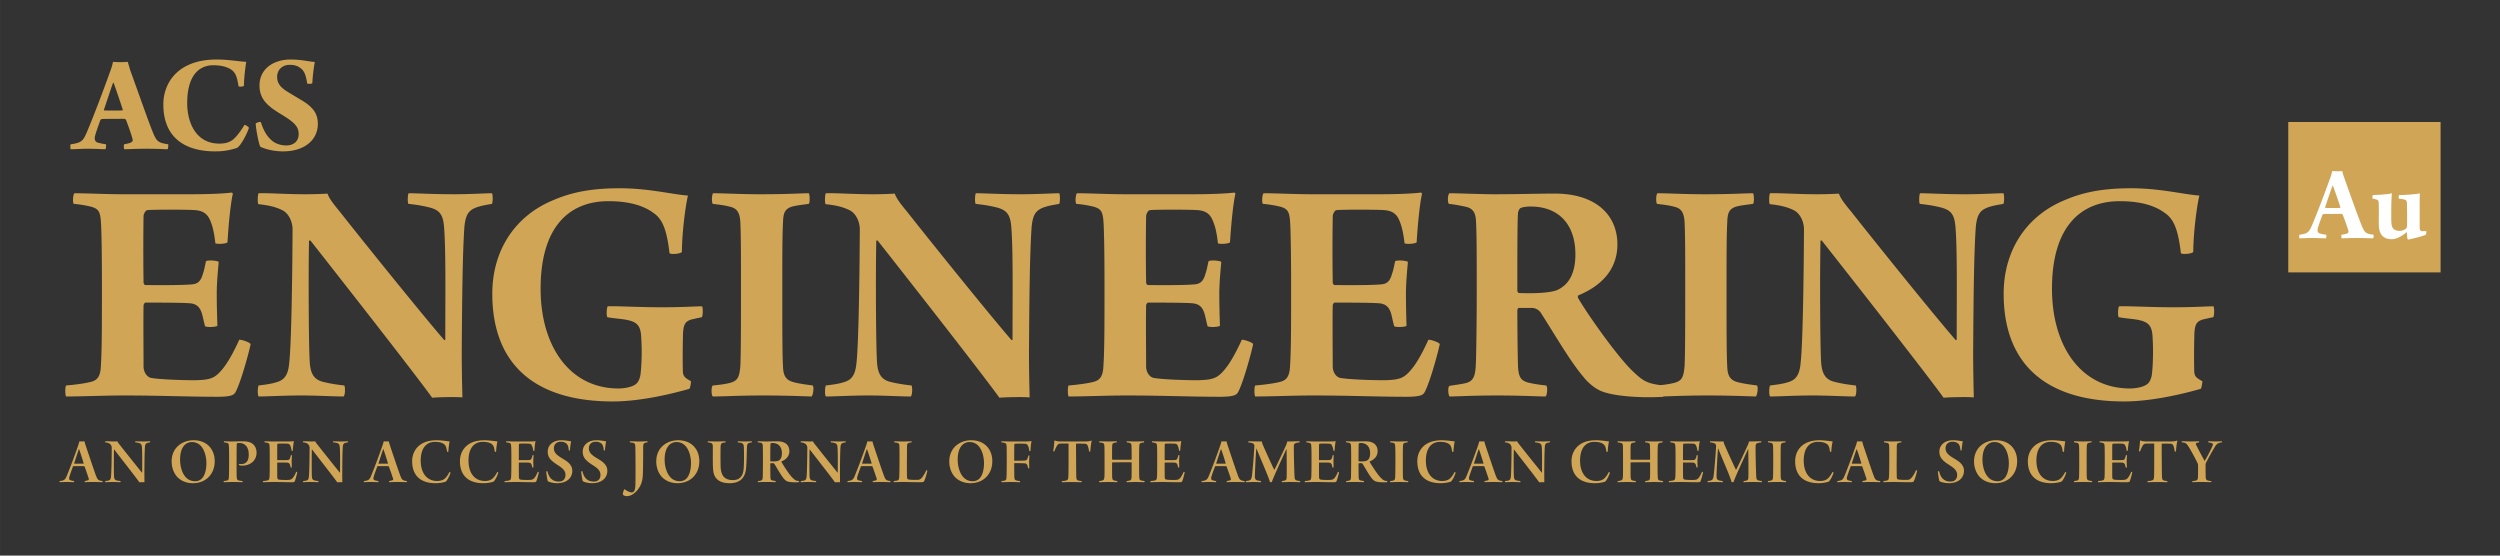<svg xmlns="http://www.w3.org/2000/svg" width="280" height="62.229" viewBox="0 0 210 46.672">
  <rect x="0" y="0" width="210" height="46.672" fill="#333333" stroke="none"/>
  <path fill="#d0a555" d="M9.496 6.959c-.246.673-.563 1.678-.759 2.23-.01.05 0 .086.025.086.136.01.367.01.699.01.401 0 .693 0 .818-.01.01 0 .035-.035.035-.06a85.86 85.86 0 0 0-.768-2.256c-.015 0-.05-.015-.05 0zm-2.225 4.2c.673-1.573 1.662-4.25 1.968-5.12.096-.24.222-.637.247-.843.18.01.412.025.633.025.256 0 .442-.015.612-.025.06.19.146.507.206.698.427 1.17 1.392 3.913 1.809 4.988.401 1 .467 1.095 1.38 1.24.026.05 0 .362-.05.413-.306 0-.843-.04-1.783-.04-1.024 0-1.406.04-1.868.04-.025-.076-.035-.362 0-.412.246-.05.487-.096.598-.171.135-.07.135-.191.12-.226-.095-.402-.392-1.23-.563-1.658-.02-.02-.07-.08-.12-.08-.196-.015-.613 0-.93 0-.486 0-.803 0-.974.01-.04 0-.11.06-.135.11-.206.588-.467 1.291-.467 1.497.015.166.04.337.346.397.191.05.377.085.598.12.035.05 0 .362-.04.413-.352 0-.83-.04-1.537-.04-.452 0-.955.04-1.382.04-.035-.06-.05-.352 0-.412.854-.131 1.025-.241 1.332-.965zm12.075-5.36c-.458-.256-.945-.317-1.432-.317-1.296 0-2.19.995-2.19 3.175 0 1.642.733 3.406 2.702 3.406.357 0 .82-.05 1.186-.372.306-.266.658-.754.93-1.21.094.024.305.145.366.255-.146.483-.648 1.457-.99 1.688-.407.12-.94.292-1.833.292-2.738 0-4.365-1.316-4.365-3.939 0-1.35.663-2.617 2.004-3.27.663-.326 1.467-.507 2.481-.507.955 0 1.934.17 2.482.196-.07.372-.196 1.376-.196 2.014-.05.07-.427.096-.452.035-.12-.698-.206-1.155-.693-1.446zm3.601 6.093c.317.23.759.326 1.11.326.578 0 1.03-.336 1.03-.94 0-.567-.236-.928-1.371-1.616-1.04-.638-1.919-1.196-1.919-2.477 0-1.421 1.2-2.185 2.602-2.185.944 0 1.442.16 2.044.206a15.17 15.17 0 0 0-.21 1.788c-.061.06-.367.06-.428.025-.11-.738-.266-1.09-.562-1.296-.256-.2-.538-.276-.914-.276-.648 0-1.05.447-1.05 1.015 0 .507.256.834.753 1.17.528.327.834.508 1.356.819.91.558 1.311 1.09 1.311 1.959 0 1.28-1.04 2.306-2.933 2.306-.844 0-1.587-.232-1.894-.387-.135-.196-.382-1.522-.392-1.944.036-.075.352-.17.427-.136.272.834.588 1.306 1.04 1.643zm182.062 10.99h-12.794V10.249h12.794z"/>
  <path fill="#fff" d="M195.93 15.599c-.18.497-.467 1.356-.617 1.798-.01.04 0 .055.02.065.1.01.316.01.607.01.282 0 .533 0 .623-.01.01 0 .03-.035.03-.055a44.243 44.243 0 0 0-.628-1.808c-.01 0-.025-.01-.035 0zm-1.728 3.34c.503-1.17 1.296-3.315 1.522-3.958.076-.186.161-.462.176-.613.116.01.261.02.422.02.196 0 .327-.01.422-.02.035.15.1.362.156.518.281.778 1.115 3.149 1.441 3.953.292.718.347.783 1.035.879.03.035 0 .266-.025.301-.241 0-.673-.025-1.29-.025-.674 0-1.066.015-1.367.025-.015-.045-.035-.256 0-.301.19-.03.377-.066.477-.11.106-.061.116-.152.096-.207-.086-.331-.337-1.014-.478-1.366-.01-.02-.055-.065-.085-.065-.15-.01-.467 0-.774 0-.442 0-.627 0-.748.01-.035 0-.085.045-.105.085-.166.457-.402 1.08-.402 1.25 0 .141.02.262.271.317a3.3 3.3 0 0 0 .462.086c.025.035 0 .266-.03.301-.241 0-.643-.025-1.185-.025-.402 0-.759.025-1.04.025a.613.613 0 0 1 0-.301c.668-.096.783-.171 1.05-.779zm5.123-2.557c.412-.01 1.196-.045 1.598-.145-.036.266-.056.743-.056 1.718 0 .522 0 .828.046 1.004.055.236.256.432.637.432a.854.854 0 0 0 .558-.196.242.242 0 0 0 .075-.166c.02-.135.02-.828 0-1.974 0-.1-.035-.24-.165-.276-.131-.045-.307-.065-.523-.1-.02-.08 0-.252.035-.297.704 0 1.477-.08 1.738-.14-.01.12-.015.537-.015.914v1.939c.005.196.046.306.176.316.13.01.241.01.382 0 .01.065 0 .256-.045.312-.357.15-1.291.381-1.477.396-.03-.005-.055-.045-.065-.07-.02-.1-.04-.382-.04-.507 0-.02-.026-.04-.046-.02-.457.376-.869.572-1.24.572-.8 0-1.065-.537-1.075-1.18-.01-.462.01-1.386-.01-1.819 0-.185-.03-.286-.172-.331a1.625 1.625 0 0 0-.351-.075c-.02-.076 0-.262.035-.307z"/>
  <g fill="#d0a555">
    <path d="M6.25 16.232c.99 0 2.653.085 4.09.085h5.64c1.07 0 2.618-.03 3.466-.14.056 0 .11.055.11.11-.195.839-.366 2.672-.446 4.069-.146.135-.874.165-1.02.08-.11-.974-.251-1.502-.447-1.949-.256-.583-.653-.778-1.216-.834-.673-.055-3.661-.055-4.058 0-.17.025-.312.362-.312.503a205.879 205.879 0 0 0 0 5.565c0 .116.086.226.171.226.874 0 2.904.025 3.833-.055.593-.03.819-.307.99-.92.11-.306.17-.667.25-1.03.171-.115.935-.054 1.07.056-.055.638-.165 1.753-.165 2.672 0 .864.03 1.98.055 2.698-.14.115-.904.14-1.04.03-.2-.779-.17-.779-.286-1.14-.14-.392-.367-.724-.954-.779-.623-.06-2.854-.06-3.753-.06-.085 0-.17.17-.17.226-.026 1.557 0 3.787 0 5.123 0 .503.28.89.622.975.563.11 2.28.196 3.722.196 1.266-.03 1.633-.166 2.226-.864.507-.583 1.044-1.587 1.466-2.532.171-.03.844.191.96.357-.14.698-.789 3.094-1.241 3.983-.14.281-.311.447-1.577.447-2.371 0-4.852-.11-7.841-.11-1.608 0-3.441.085-4.847.085-.086-.17-.086-.784 0-.924.929-.08 1.662-.191 2.084-.302.563-.14.819-.477.844-1.421.085-1.226.085-3.536.085-6.686 0-2.225-.025-4.51-.085-5.344-.055-.864-.221-1.085-.789-1.256a9.355 9.355 0 0 0-1.492-.246c-.115-.14-.055-.809.056-.894zm15.477 0c.904-.025 2.285.085 3.948.085.764 0 1.497-.03 1.834-.055.14.387.396.748 1.044 1.532 2.396 3.034 7.048 8.795 8.766 10.774.03 0 .06-.025.085-.025 0-3.566.055-7.69-.11-9.554-.086-.919-.337-1.336-1.211-1.562a12.376 12.376 0 0 0-1.778-.301c-.086-.116-.056-.84.025-.894.708 0 2.004.085 3.782.085 1.381 0 2.703-.085 3.21-.085.085.085.085.778 0 .894-.447.08-.789.135-1.155.246-.789.251-1.04.613-1.156 1.647-.165 2.366-.196 6.4-.226 10.524 0 1.25.03 2.868.06 3.842-.426-.055-2.059-.025-2.541.025-1.608-2.225-8.399-10.884-10.202-13.17-.06-.08-.146-.025-.146 0-.055 3.009-.025 8.83.06 10.112.056 1.17.448 1.587 1.241 1.753.447.11.955.196 1.663.276.085.116.085.784-.055.924-.904 0-2.175-.085-3.557-.085-1.547 0-2.787.085-3.581.085-.11-.115-.085-.808 0-.924.623-.08 1.1-.136 1.582-.301.618-.196.904-.643.985-1.588.17-1.476.256-6.545.281-11.226 0-.583-.281-1.361-.93-1.643-.532-.25-1.1-.386-1.943-.472-.085-.11-.06-.834.025-.92zm36.176 16.43c-1.075.307-3.893 1.06-6.43 1.06-6.429 0-10.12-3.009-10.12-9.051 0-3.647 1.918-6.515 5.047-7.826 1.522-.668 3.185-1.03 5.636-1.03 2.482 0 4.315.502 5.752.613-.251 1.085-.508 3.34-.508 4.732-.11.17-.899.226-1.04.115-.225-1.924-.567-2.843-1.325-3.37-.93-.699-2.226-1.005-3.808-1.005-3.27 0-5.696 2.12-5.696 7.354 0 4.842 2.456 8.378 6.54 8.378.482 0 1.1-.11 1.411-.331.282-.166.422-.613.452-.945.086-.783.116-1.979.056-2.843-.03-.919-.166-1.366-.985-1.587-.507-.14-1.045-.14-1.863-.276-.11-.14-.056-.839.03-.92.844-.03 2.592.081 4.51.081 1.89 0 2.818-.08 3.411-.08.085.08.085.833-.03.919-.306.055-.618.135-.874.19-.532.172-.703.423-.703 1.533-.025.808-.025 2.536 0 2.923.055.337.17.447.678.728 0 .111-.055.553-.14.638zm1.999-16.43c.874 0 2.23.085 4.008.085 2.31 0 3.41-.085 4.028-.085.086.11.11.753 0 .894-.592.08-1.1.135-1.466.246-.618.226-.678.613-.704 1.421-.055.95-.055 3.065-.055 5.486 0 3.149 0 5.404.055 6.434.026.613.086 1.196.905 1.391.361.111 1.014.196 1.602.277.115.14.03.839-.11.924-.99-.03-2.226-.085-4.034-.085-2.225 0-3.24.085-4.255.085-.14-.116-.14-.809 0-.924.593-.056.985-.11 1.327-.191.758-.166.899-.472.984-1.422.055-.889.055-3.983.055-6.71 0-2.728 0-4.235-.055-5.46-.055-.613-.196-1.03-.733-1.196-.478-.14-.904-.196-1.578-.276-.115-.141-.085-.784.025-.894zm9.474 0c.904-.025 2.285.085 3.948.085.764 0 1.497-.03 1.834-.055.14.387.396.748 1.044 1.532 2.396 3.034 7.048 8.795 8.766 10.774.03 0 .055-.025.085-.025 0-3.566.055-7.69-.11-9.554-.086-.919-.342-1.336-1.216-1.562-.533-.135-1.04-.22-1.773-.301-.086-.116-.056-.84.025-.894.708 0 2.004.085 3.782.085 1.376 0 2.703-.085 3.21-.085.085.085.085.778 0 .894-.447.08-.789.135-1.155.246-.789.251-1.045.613-1.156 1.647-.17 2.366-.196 6.4-.226 10.524 0 1.25.03 2.868.056 3.842-.422-.055-2.055-.025-2.537.025-1.607-2.225-8.398-10.884-10.207-13.17-.055-.08-.14-.025-.14 0-.056 3.009-.026 8.83.06 10.112.055 1.17.447 1.587 1.235 1.753.453.11.96.196 1.668.276.08.116.08.784-.06.924-.9 0-2.17-.085-3.551-.085-1.552 0-2.793.085-3.582.085-.11-.115-.085-.808 0-.924.623-.08 1.1-.136 1.582-.301.618-.196.9-.643.985-1.588.17-1.476.256-6.545.281-11.226 0-.583-.281-1.361-.93-1.643-.537-.25-1.1-.386-1.943-.472-.085-.11-.06-.834.025-.92zm21.091 0c.985 0 2.647.085 4.09.085h5.635c1.075 0 2.622-.03 3.47-.14.056 0 .111.055.111.11-.196.839-.366 2.672-.452 4.069-.14.135-.874.165-1.014.08-.11-.974-.252-1.502-.452-1.949-.252-.583-.648-.778-1.211-.834-.678-.055-3.667-.055-4.059 0-.17.025-.311.362-.311.503a171.57 171.57 0 0 0 0 5.565c0 .116.085.226.17.226.875 0 2.904.025 3.833-.055.593-.03.82-.307.99-.92.11-.306.166-.667.251-1.03.17-.115.93-.054 1.07.056-.055.638-.166 1.753-.166 2.672 0 .864.025 1.98.056 2.698-.141.115-.905.14-1.045.03-.196-.779-.166-.779-.282-1.14-.14-.392-.366-.724-.959-.779-.618-.06-2.848-.06-3.747-.06-.086 0-.171.17-.171.226-.03 1.557 0 3.787 0 5.123 0 .503.281.89.618.975.567.11 2.285.196 3.722.196 1.27-.03 1.637-.166 2.23-.864.507-.583 1.04-1.587 1.467-2.532.166-.03.844.191.954.357-.14.698-.788 3.094-1.235 3.983-.146.281-.312.447-1.583.447-2.366 0-4.847-.11-7.836-.11-1.607 0-3.44.085-4.852.085-.08-.17-.08-.784 0-.924.934-.08 1.668-.191 2.09-.302.562-.14.813-.477.843-1.421.086-1.226.086-3.536.086-6.686 0-2.225-.025-4.51-.086-5.344-.055-.864-.226-1.085-.788-1.256a9.31 9.31 0 0 0-1.492-.246c-.116-.14-.06-.809.055-.894zm15.677 0c.984 0 2.647.085 4.084.085h5.64c1.07 0 2.622-.03 3.466-.14.06 0 .116.055.116.11-.196.839-.367 2.672-.452 4.069-.141.135-.874.165-1.015.08-.115-.974-.256-1.502-.452-1.949-.251-.583-.648-.778-1.21-.834-.679-.055-3.667-.055-4.06 0-.17.025-.31.362-.31.503a171.57 171.57 0 0 0 0 5.565c0 .116.08.226.165.226.874 0 2.908.025 3.838-.055.593-.03.819-.307.984-.92.116-.306.171-.667.256-1.03.171-.115.93-.054 1.07.056-.055.638-.165 1.753-.165 2.672 0 .864.025 1.98.05 2.698-.136.115-.9.14-1.04.03-.2-.779-.17-.779-.281-1.14-.14-.392-.367-.724-.96-.779-.617-.06-2.848-.06-3.752-.06-.085 0-.166.17-.166.226-.03 1.557 0 3.787 0 5.123 0 .503.282.89.618.975.563.11 2.286.196 3.722.196 1.271-.03 1.638-.166 2.23-.864.508-.583 1.04-1.587 1.462-2.532.171-.03.85.191.96.357-.141.698-.789 3.094-1.241 3.983-.14.281-.306.447-1.577.447-2.371 0-4.853-.11-7.841-.11-1.603 0-3.436.085-4.847.085-.086-.17-.086-.784 0-.924.929-.08 1.662-.191 2.09-.302.562-.14.813-.477.843-1.421.085-1.226.085-3.536.085-6.686 0-2.225-.03-4.51-.085-5.344-.055-.864-.226-1.085-.789-1.256a9.382 9.382 0 0 0-1.497-.246c-.11-.14-.055-.809.06-.894zm21.564 1.255c-.08.056-.196.277-.196.417-.055.724-.055 3.34-.055 6.515 0 .11.085.196.17.196 1.437.055 2.733-.03 3.24-.281.79-.387 1.467-1.196 1.467-2.979 0-2.421-1.326-4.008-3.777-4.008-.196 0-.623.025-.849.14zm-.14 8.379c-.025 0-.11.115-.11.166 0 1.672.024 3.676.054 4.761.056.864.227 1.17.85 1.342.477.11.788.165 1.516.246.146.085.086.864-.055.924-.588 0-1.944-.085-4.059-.085-2.17 0-3.41.085-4.003.085-.11-.116-.17-.809 0-.894.533-.086.985-.14 1.326-.221.618-.14.819-.503.874-1.422.055-.808.086-4.566.086-6.238 0-2.728 0-4.787-.06-5.902-.026-.754-.252-1.116-.845-1.256-.366-.08-.899-.191-1.436-.246-.14-.171-.086-.84.055-.894.678 0 2.707.085 3.722.085 2.115 0 3.637-.055 5.129-.055 3.415 0 5.249 1.783 5.249 4.26 0 2.224-1.467 3.535-3.275 4.289-.056.025-.056.166-.025.22.678 1.196 3.129 4.708 4.51 6.074 1.04 1 1.296 1.11 2.818 1.306.055.055-.085.834-.196.919-1.522.11-4.199 0-5.3-.527-.592-.282-1.104-.779-1.385-1.146-1.126-1.306-2.562-3.812-3.522-5.289a.934.934 0 0 0-.788-.502z"/>
    <path d="M139.222 16.232c.874 0 2.225.085 4.004.085 2.31 0 3.41-.085 4.028-.085.085.11.116.753 0 .894-.593.08-1.1.135-1.467.246-.617.226-.678.613-.703 1.421-.055.95-.055 3.065-.055 5.486 0 3.149 0 5.404.055 6.434.025.613.086 1.196.9 1.391.371.111 1.019.196 1.607.277.115.14.03.839-.11.924-.985-.03-2.226-.085-4.034-.085-2.226 0-3.24.085-4.255.085-.14-.116-.14-.809 0-.924.593-.056.985-.11 1.326-.191.759-.166.9-.472.985-1.422.055-.889.055-3.983.055-6.71 0-2.728 0-4.235-.055-5.46-.056-.613-.196-1.03-.734-1.196-.477-.14-.904-.196-1.577-.276-.115-.141-.085-.784.03-.894zm9.464 0c.905-.025 2.286.085 3.949.085.763 0 1.496-.03 1.833-.055.14.387.392.748 1.045 1.532 2.396 3.034 7.047 8.795 8.765 10.774.03 0 .06-.025.085-.025 0-3.566.06-7.69-.11-9.554-.085-.919-.337-1.336-1.216-1.562-.532-.135-1.04-.22-1.773-.301-.085-.116-.055-.84.03-.894.704 0 2 .085 3.778.085 1.381 0 2.702-.085 3.214-.085.08.085.08.778 0 .894-.452.08-.793.135-1.16.246-.789.251-1.04.613-1.155 1.647-.171 2.366-.196 6.4-.226 10.524 0 1.25.03 2.868.055 3.842-.422-.055-2.054-.025-2.537.025-1.607-2.225-8.403-10.884-10.206-13.17-.056-.08-.136-.025-.136 0-.06 3.009-.03 8.83.05 10.112.06 1.17.457 1.587 1.246 1.753.447.11.954.196 1.663.276.08.116.08.784-.06.924-.9 0-2.17-.085-3.552-.085-1.547 0-2.788.085-3.581.085-.11-.115-.08-.808 0-.924.622-.08 1.1-.136 1.582-.301.618-.196.899-.643.984-1.588.171-1.476.257-6.545.282-11.226 0-.583-.282-1.361-.93-1.643-.532-.25-1.1-.386-1.943-.472-.086-.11-.056-.834.025-.92zm36.173 16.43c-1.075.307-3.893 1.06-6.43 1.06-6.43 0-10.121-3.009-10.121-9.051 0-3.647 1.919-6.515 5.048-7.826 1.522-.668 3.185-1.03 5.636-1.03 2.481 0 4.315.502 5.756.613-.256 1.085-.512 3.34-.512 4.732-.11.17-.9.226-1.04.115-.226-1.924-.567-2.843-1.326-3.37-.934-.699-2.23-1.005-3.807-1.005-3.27 0-5.696 2.12-5.696 7.354 0 4.842 2.45 8.378 6.545 8.378.477 0 1.095-.11 1.406-.331.281-.166.427-.613.452-.945.086-.783.11-1.979.056-2.843-.026-.919-.171-1.366-.985-1.587-.507-.14-1.045-.14-1.864-.276-.11-.14-.055-.839.03-.92.844-.03 2.592.081 4.511.081 1.889 0 2.818-.08 3.41-.08.086.08.086.833-.024.919-.312.055-.623.135-.874.19-.538.172-.708.423-.708 1.533-.026.808-.026 2.536 0 2.923.055.337.17.447.678.728 0 .111-.056.553-.141.638zM6.623 37.735c-.116.317-.307.935-.392 1.18-.01.02.005.026.01.03.05.006.166.006.367.006.16 0 .346 0 .402-.005.005 0 .02-.015.02-.025a37.634 37.634 0 0 0-.382-1.186c-.01 0-.025-.005-.025 0zm-1.01 2.23c.301-.718.854-2.24.984-2.637.03-.09.06-.19.07-.256a2.408 2.408 0 0 0 .428 0c.015.06.045.166.07.256.156.457.708 2.115.88 2.582.16.412.2.447.572.498.005.01 0 .085-.015.095-.141 0-.427-.015-.719-.015-.412 0-.577.01-.758.015-.005-.015-.01-.08 0-.095.105-.026.21-.04.271-.06.076-.036.07-.101.06-.136a30.437 30.437 0 0 0-.346-1.01c0-.015-.025-.04-.04-.04-.06-.005-.206-.005-.412-.005-.271 0-.417-.005-.487 0-.015 0-.046.025-.05.05-.101.276-.307.824-.312.944 0 .08-.01.171.156.206.08.015.145.04.256.05.015.01 0 .09-.01.096-.171 0-.397-.015-.648-.015-.231 0-.382.015-.548.015-.02-.01-.02-.085 0-.095.377-.05.447-.086.598-.443zm3.23-2.897c.17-.01.482.015.718.015.156 0 .251-.005.296-.01a1.4 1.4 0 0 0 .201.291c.473.603 1.522 1.914 1.869 2.341.015 0 .01-.01.015-.01.005-.698.015-1.859-.025-2.165-.02-.186-.065-.266-.236-.316-.09-.03-.166-.04-.317-.056-.015-.015-.005-.08.005-.09.161 0 .417.015.694.015.19 0 .467-.015.537-.015.02.015.02.075 0 .09-.09.015-.156.025-.22.046-.162.055-.192.16-.207.331-.035.512-.04 1.512-.045 2.225 0 .246.005.568.005.749a4.115 4.115 0 0 0-.427.005c-.246-.367-1.883-2.446-2.11-2.753-.01-.015-.024-.01-.024.005-.016.593-.01 1.99.005 2.24.015.252.09.322.24.357.086.015.182.03.302.045.015.01.015.086-.005.096-.12 0-.372-.015-.638-.015-.336 0-.522.015-.633.015-.01-.015-.01-.086 0-.096.12-.015.211-.025.286-.045.11-.035.176-.1.196-.336.03-.272.056-1.291.06-2.422 0-.125-.075-.286-.19-.346a.803.803 0 0 0-.362-.1c-.01-.016 0-.081.01-.091zm8.092 3.149c.291-.276.402-.814.402-1.3 0-.558-.166-1.216-.563-1.553a1 1 0 0 0-.658-.231.853.853 0 0 0-.492.15c-.357.257-.497.754-.497 1.322 0 .552.16 1.245.607 1.602.176.14.407.216.663.216a.797.797 0 0 0 .538-.206zm-2.04-.146c-.336-.361-.477-.864-.477-1.306 0-.416.11-.768.317-1.06.321-.441.879-.723 1.527-.723 1.16 0 1.773.799 1.773 1.748 0 .432-.11.824-.337 1.135-.336.483-.889.724-1.497.724-.547 0-1.01-.206-1.306-.518zm5.165-1.065c-.006-.02.004-.035.014-.04.035.005.096.015.181.015.16 0 .256-.03.352-.086.21-.14.291-.366.286-.748-.005-.528-.261-.935-.799-.935-.035 0-.125 0-.17.02a.108.108 0 0 0-.036.076c-.01.136-.015.603-.015 1.336 0 .301-.005 1.05.01 1.401.01.216.046.282.176.317.08.015.186.035.312.045.01.005.01.086-.01.096-.126 0-.493-.015-.769-.015-.286 0-.558.015-.794.015-.015-.01-.015-.086 0-.096.09-.01.201-.03.262-.04.125-.03.16-.085.165-.296.015-.201.02-.653.02-1.382 0-.582 0-.97-.015-1.18-.01-.166-.025-.281-.16-.307a1.648 1.648 0 0 0-.262-.045c-.005-.015-.005-.08.01-.09.131 0 .433.02.699.015.351-.005.628-.01.94-.01.165 0 .501.02.722.18.201.136.367.393.372.764 0 .452-.236.764-.502.914a1.294 1.294 0 0 1-.678.181.883.883 0 0 1-.246-.025c-.025-.01-.06-.07-.066-.08zm2.17-1.938c.145 0 .452.015.733.015h1.065c.216 0 .497 0 .648-.025.005 0 .01.015.01.02-.04.156-.075.527-.095.784-.015.01-.08.015-.096.005a1.321 1.321 0 0 0-.11-.427c-.045-.11-.11-.161-.241-.171a8.473 8.473 0 0 0-.799 0c-.035.005-.055.06-.055.085-.005.322-.005.975-.005 1.256 0 .025.015.04.02.04.156.005.668.005.834-.005.15-.005.206-.08.246-.226.025-.055.03-.105.045-.176.02-.01.095-.01.095 0 0 .13-.025.317-.025.513 0 .17.01.356.01.507-.01.01-.085.01-.095.005l-.045-.206c-.03-.08-.075-.18-.231-.2a14.89 14.89 0 0 0-.829-.006c-.015 0-.025.035-.025.045 0 .272 0 .864.005 1.196 0 .1.05.176.12.186.116.025.347.035.639.035.361 0 .417-.045.512-.136.11-.105.231-.336.321-.552.01-.005.076.015.086.035-.01.11-.14.613-.216.773-.035.06-.07.07-.327.07-.457 0-.879-.02-1.456-.02-.322 0-.593.016-.87.016-.014-.015-.014-.086 0-.096a3.2 3.2 0 0 0 .372-.05c.116-.035.161-.11.171-.316.015-.242.015-.854.015-1.442 0-.482 0-.97-.015-1.135-.015-.166-.025-.216-.16-.262-.076-.025-.166-.035-.252-.045-.02-.02-.01-.08 0-.09zm3.234 0c.17-.01.482.015.718.015.156 0 .251-.005.296-.01a1.4 1.4 0 0 0 .201.291c.473.603 1.522 1.914 1.869 2.341.015 0 .01-.01.015-.01.005-.698.015-1.859-.025-2.165-.025-.186-.065-.266-.231-.316a1.505 1.505 0 0 0-.322-.056c-.02-.015-.005-.08.006-.09.16 0 .416.015.693.015.19 0 .467-.015.537-.015.02.015.02.075 0 .09-.09.015-.156.025-.22.046-.162.055-.192.16-.207.331-.035.512-.04 1.512-.045 2.225 0 .246.005.568.005.749a4.115 4.115 0 0 0-.427.005c-.246-.367-1.883-2.446-2.11-2.753-.01-.015-.024-.01-.024.005-.016.593-.01 1.99.005 2.24.015.252.085.322.24.357.086.015.187.03.302.045.015.01.015.086-.005.096-.12 0-.372-.015-.638-.015-.336 0-.522.015-.633.015-.01-.015-.01-.086 0-.096.12-.015.211-.025.287-.045.11-.035.175-.1.195-.336.03-.272.056-1.291.06-2.422 0-.125-.075-.286-.19-.346a.803.803 0 0 0-.362-.1c-.01-.016 0-.081.01-.091zm6.721.667c-.115.317-.306.935-.392 1.18-.01.02.006.026.01.03.051.006.166.006.367.006.161 0 .347 0 .402-.005.005 0 .02-.015.02-.025a37.6 37.6 0 0 0-.381-1.186c-.01 0-.026-.005-.026 0zm-1.01 2.23c.302-.718.855-2.24.985-2.637.03-.09.06-.19.07-.256a2.408 2.408 0 0 0 .427 0c.01.06.046.166.07.256.151.457.709 2.115.88 2.582.16.412.2.447.572.498 0 .01 0 .085-.015.095-.14 0-.427-.015-.718-.015-.412 0-.578.01-.758.015-.006-.015-.01-.08 0-.095.11-.026.21-.04.276-.06.07-.036.065-.101.055-.136a22.262 22.262 0 0 0-.351-1.01c0-.015-.02-.04-.036-.04-.06-.005-.206-.005-.411-.005-.272 0-.417-.005-.488 0-.015 0-.045.025-.05.05-.1.276-.306.824-.316.944 0 .08-.006.171.16.206.08.015.146.04.256.05.015.01 0 .09-.01.096-.17 0-.397-.015-.648-.015-.23 0-.382.015-.547.015-.02-.01-.02-.085 0-.095.376-.05.447-.086.597-.443zm6.057-2.702c-.22-.125-.467-.145-.713-.145-.698 0-1.18.522-1.18 1.572 0 .974.462 1.713 1.381 1.713.18 0 .462-.035.658-.216.14-.136.271-.327.377-.538.015 0 .085.03.09.056-.065.236-.276.663-.412.758-.18.055-.462.126-.849.126-1.245 0-1.964-.638-1.964-1.844 0-.613.282-1.195.89-1.517.306-.156.693-.246 1.175-.246.356 0 .798.07 1.085.095-.04.146-.1.583-.106.86-.02.014-.115.02-.115.004-.04-.346-.1-.552-.317-.678zm4.015 0c-.226-.125-.467-.145-.713-.145-.704 0-1.18.522-1.18 1.572 0 .974.461 1.713 1.38 1.713.181 0 .463-.035.654-.216a1.81 1.81 0 0 0 .376-.538c.02 0 .086.03.09.056-.06.236-.27.663-.406.758a2.895 2.895 0 0 1-.854.126c-1.24 0-1.959-.638-1.959-1.844 0-.613.276-1.195.889-1.517.301-.156.688-.246 1.175-.246.352 0 .8.07 1.085.095a4.81 4.81 0 0 0-.11.86c-.015.014-.116.02-.116.004-.04-.346-.095-.552-.31-.678zm1.276-.195c.15 0 .452.015.738.015h1.06c.216 0 .497 0 .653-.025.005 0 .01.015.01.02-.04.156-.08.527-.095.784-.02.01-.08.015-.1.005a1.225 1.225 0 0 0-.106-.427c-.045-.11-.11-.161-.241-.171a8.469 8.469 0 0 0-.799 0c-.035.005-.055.06-.055.085-.005.322-.005.975-.005 1.256 0 .025.015.04.02.04.155.005.668.005.833-.005.146-.005.206-.08.247-.226.02-.055.025-.105.045-.176.015-.01.09-.01.095 0-.005.13-.03.317-.03.513 0 .17.015.356.015.507a.227.227 0 0 1-.1.005c-.025-.14-.025-.14-.045-.206-.025-.08-.07-.18-.226-.2-.12-.01-.663-.01-.83-.006-.014 0-.024.035-.024.045 0 .272 0 .864.005 1.196 0 .1.05.176.12.186.11.025.347.035.638.035.357 0 .417-.045.513-.136.11-.105.226-.336.316-.552.015-.005.075.015.09.035-.015.11-.145.613-.22.773-.03.06-.066.07-.322.07-.457 0-.879-.02-1.457-.02-.326 0-.592.016-.874.016-.01-.015-.01-.086 0-.096.161-.015.287-.03.372-.05.12-.035.166-.11.17-.316.02-.242.02-.854.02-1.442 0-.482 0-.97-.02-1.135-.01-.166-.02-.216-.16-.262-.07-.025-.166-.035-.251-.045-.015-.02-.01-.08 0-.09zm3.897 3.244c.15.1.332.14.543.14.311 0 .537-.205.537-.547s-.18-.537-.643-.833c-.557-.357-.849-.623-.849-1.126 0-.617.518-.964 1.135-.964.377 0 .613.065.83.085-.036.206-.076.432-.096.759-.01.02-.086.02-.1.01-.03-.357-.096-.518-.252-.613-.13-.09-.26-.116-.437-.116-.351 0-.562.242-.562.548 0 .261.125.447.351.618.221.166.397.256.618.397.352.236.578.492.578.879 0 .597-.467 1.04-1.266 1.04-.337 0-.688-.096-.784-.166-.06-.09-.125-.643-.145-.809.015-.025.085-.04.105-.025.106.397.231.583.437.723zm2.938 0c.151.1.332.14.543.14.316 0 .537-.205.537-.547s-.18-.537-.648-.833c-.552-.357-.843-.623-.843-1.126 0-.617.517-.964 1.14-.964.371 0 .608.065.824.085-.036.206-.07.432-.096.759-.01.02-.085.02-.095.01-.036-.357-.1-.518-.251-.613-.131-.09-.267-.116-.442-.116-.352 0-.563.242-.563.548 0 .261.126.447.352.618.22.166.401.256.617.397.352.236.583.492.583.879 0 .597-.472 1.04-1.27 1.04-.337 0-.689-.096-.784-.166-.06-.09-.126-.643-.146-.809.01-.025.085-.04.105-.025.106.397.231.583.437.723zm2.964 1.146c.01-.085.07-.271.126-.372.241.181.492.276.598.276.08 0 .135-.015.206-.085.075-.09.125-.301.125-.723.015-.769.005-2.662-.01-3.04-.015-.135-.01-.255-.16-.306-.081-.025-.172-.035-.292-.05-.01-.015-.02-.08 0-.09.18 0 .397.015.794.015.286 0 .507-.015.683-.015.005.015.01.075 0 .09a.704.704 0 0 0-.246.06c-.08.04-.116.1-.116.292-.01.507 0 1.778-.03 2.35-.01.362-.086.704-.236.98-.302.538-.719.834-1.105.834-.151 0-.292-.05-.337-.136zm5.32-1.241c.286-.276.402-.814.402-1.3 0-.558-.166-1.216-.568-1.553a.978.978 0 0 0-.653-.231.841.841 0 0 0-.492.15c-.356.257-.502.754-.502 1.322 0 .552.166 1.245.613 1.602.175.14.407.216.663.216a.807.807 0 0 0 .537-.206zm-2.04-.146c-.336-.361-.476-.864-.476-1.306 0-.416.11-.768.316-1.06.322-.441.88-.723 1.522-.723 1.165 0 1.778.799 1.778 1.748 0 .432-.11.824-.336 1.135-.337.483-.894.724-1.497.724-.548 0-1.01-.206-1.306-.518zm3.858-3.003c.1 0 .367.015.729.015.397 0 .618-.015.748-.015.015.01.015.075 0 .09l-.22.035c-.121.03-.172.111-.187.302a42.12 42.12 0 0 0 0 1.592c.005.332.036.507.11.688.121.352.428.553.915.553.437 0 .849-.186.91-.94.04-.416.04-1.295.02-1.793-.006-.296-.091-.361-.257-.401a1.756 1.756 0 0 0-.241-.03c-.015-.016-.015-.081 0-.096.126 0 .311.015.593.015.286 0 .432-.015.567-.015.01.01.015.075 0 .095-.08.01-.16.02-.206.04-.15.046-.19.116-.2.402-.016.588-.03 1.271-.06 1.638-.066.99-.609 1.346-1.382 1.346-.92 0-1.296-.417-1.377-.994-.065-.377-.04-1.296-.045-2.1-.005-.17-.045-.261-.18-.291a1.477 1.477 0 0 0-.242-.046c-.01-.015-.005-.08.005-.09zm5.294.164c-.025.016-.035.056-.035.08-.01.101-.015.483-.015 1.412 0 .01.02.025.025.025.241.026.528.01.658-.05.146-.065.292-.226.292-.638 0-.482-.262-.849-.784-.849-.035 0-.085 0-.14.02zm-1.095-.165c.136 0 .488.015.674.015.29 0 .562-.01.979-.01.663 0 .995.321.995.829 0 .442-.312.723-.663.858-.01.006-.01.03-.006.036.131.23.648 1.075.955 1.356.226.216.266.23.527.256.01.015-.005.08-.015.096-.301.025-.778.015-.994-.076a.792.792 0 0 1-.262-.21c-.216-.242-.577-.89-.768-1.196-.035-.066-.086-.116-.156-.116-.04 0-.16.01-.2.01-.011 0-.02.02-.02.03 0 .342.004.84.01 1.12.01.222.04.267.17.297.076.015.13.02.266.045.02.015.016.07-.005.096-.13 0-.386-.016-.748-.016-.452 0-.653.016-.728.016-.015-.01-.015-.086 0-.09.115-.016.17-.021.236-.041.125-.025.155-.1.165-.307.01-.165.015-1.044.015-1.376 0-.472 0-.944-.01-1.21-.005-.171-.05-.262-.17-.287-.071-.01-.161-.03-.252-.035-.01-.015-.005-.085.005-.09zm3.612.001c.17-.01.482.015.718.015.156 0 .251-.005.297-.01.025.06.075.136.2.291.473.603 1.523 1.914 1.87 2.341.014 0 .01-.01.014-.01.005-.698.015-1.859-.025-2.165-.02-.186-.065-.266-.231-.316a1.505 1.505 0 0 0-.321-.056c-.015-.015-.006-.08.005-.09.16 0 .417.015.688.015.196 0 .472-.015.542-.015.02.015.02.075 0 .09-.09.015-.155.025-.22.046-.161.055-.192.16-.207.331-.035.512-.04 1.512-.045 2.225 0 .246.005.568.005.749a4.115 4.115 0 0 0-.427.005c-.246-.367-1.883-2.446-2.11-2.753-.01-.015-.024-.01-.024.005-.015.593-.01 1.99.005 2.24.015.252.085.322.241.357.085.015.186.03.301.045.015.01.015.086-.005.096-.12 0-.371-.015-.638-.015-.336 0-.522.015-.633.015-.01-.015-.01-.086 0-.096.12-.015.211-.025.287-.045.11-.035.175-.1.196-.336.03-.272.055-1.291.06-2.422 0-.125-.075-.286-.191-.346a.803.803 0 0 0-.362-.1c-.01-.016 0-.081.01-.091zm5.539.667c-.115.317-.31.935-.391 1.18-.01.02.005.026.01.03.05.006.166.006.362.006.166 0 .351 0 .407-.005.005 0 .02-.015.02-.025a27.647 27.647 0 0 0-.387-1.186c-.005 0-.02-.005-.02 0zm-1.009 2.23c.301-.718.854-2.24.985-2.637.03-.09.06-.19.07-.256a2.408 2.408 0 0 0 .427 0c.01.06.045.166.07.256.15.457.708 2.115.88 2.582.155.412.195.447.567.498.005.01 0 .085-.01.095-.141 0-.427-.015-.719-.015-.412 0-.577.01-.758.015-.005-.015-.01-.08 0-.095.105-.026.21-.04.271-.06.075-.036.07-.101.06-.136a22.262 22.262 0 0 0-.351-1.01c0-.015-.02-.04-.04-.04-.056-.005-.201-.005-.407-.005-.272 0-.417-.005-.488 0-.015 0-.045.025-.05.05-.105.276-.306.824-.316.944 0 .08-.005.171.16.206.08.015.146.04.257.05.015.01 0 .09-.01.096-.171 0-.397-.015-.649-.015-.23 0-.386.015-.552.015-.015-.01-.015-.085 0-.095.382-.05.452-.086.603-.443zm3.326-2.897c.16 0 .29.015.718.015.346 0 .583-.01.723-.015.015.01.02.08 0 .09-.125.02-.166.025-.23.05-.127.04-.137.106-.147.257-.005.115-.005.678-.01 1.185-.005.528 0 1.266.01 1.452.01.095.046.16.106.17.126.036.568.046.794.036.11 0 .2-.03.311-.146.115-.115.296-.402.402-.648.015-.02.09 0 .095.02-.03.176-.186.749-.291.91-.025.045-.09.065-.347.065-.381 0-1.044-.02-1.411-.02-.276 0-.533.015-.769.015-.015-.01-.015-.086 0-.096.161-.025.211-.025.292-.045.11-.03.145-.09.16-.256.01-.13.025-.518.025-1.507 0-.623 0-.93-.01-1.115-.005-.161-.015-.236-.176-.282-.07-.02-.16-.03-.25-.045-.011-.01-.006-.085.004-.09zm7.127 3.149c.292-.276.402-.814.402-1.3 0-.558-.166-1.216-.562-1.553a.982.982 0 0 0-.658-.231.826.826 0 0 0-.488.15c-.361.257-.502.754-.502 1.322 0 .552.166 1.245.608 1.602.18.14.407.216.663.216a.797.797 0 0 0 .537-.206zm-2.039-.146c-.337-.361-.477-.864-.477-1.306 0-.416.115-.768.321-1.06.317-.441.88-.723 1.522-.723 1.16 0 1.773.799 1.773 1.748 0 .432-.11.824-.336 1.135-.337.483-.89.724-1.497.724-.548 0-1.01-.206-1.306-.518zm3.903-3.003c.095 0 .331.015.738.015h1.226c.331 0 .467-.015.542-.04.015 0 .03.015.02.03a5.69 5.69 0 0 0-.085.809c-.01.01-.09.01-.1 0-.02-.221-.066-.367-.126-.468-.045-.095-.136-.135-.236-.14a9.1 9.1 0 0 0-.83 0c-.04.005-.064.055-.064.085-.01.251-.01.89-.01 1.316 0 .015.014.025.03.025.15 0 .607 0 .783-.01.19-.005.251-.055.291-.145.025-.066.066-.166.08-.272.016-.015.091-.005.096 0a7.79 7.79 0 0 0-.025.553c0 .146.01.357.01.502-.005.015-.08.015-.095.01a1.056 1.056 0 0 0-.065-.256c-.04-.105-.12-.156-.206-.16a12.8 12.8 0 0 0-.87-.016c-.014 0-.03.025-.03.03 0 .362.006.759.01 1.075 0 .277.066.327.202.357.08.015.145.03.281.04.005.01.005.086-.015.096-.256 0-.442-.015-.753-.015-.292 0-.503.015-.779.015-.015-.01-.015-.09-.005-.096.09-.015.156-.015.246-.035.14-.035.16-.116.166-.296.015-.151.02-.89.02-1.337 0-.612 0-1.044-.01-1.24-.016-.216-.036-.251-.166-.292a1.386 1.386 0 0 0-.271-.05c-.01-.01-.01-.085 0-.09zm6.732 3.44c-.197 0-.473-.015-.754-.015-.482 0-.729.015-.894.015-.015-.02-.015-.086 0-.096.125-.01.27-.02.351-.05.136-.03.181-.105.191-.382.02-.437.015-1.813.015-2.682 0-.015-.015-.04-.03-.04a10.137 10.137 0 0 0-.673.005c-.13.01-.206.075-.266.17a2.88 2.88 0 0 0-.221.483c-.01.01-.09 0-.1-.025.045-.221.09-.668.095-.864 0-.005.025-.03.035-.025.156.065.337.08.472.08h2.065c.24 0 .366-.015.542-.075.01 0 .025.02.025.025-.05.17-.09.557-.12.889-.005.015-.096.015-.1 0a2.432 2.432 0 0 0-.111-.472c-.055-.126-.116-.166-.241-.176a11.83 11.83 0 0 0-.719-.005c-.015.005-.025.03-.025.045 0 .784.01 2.371.02 2.733.01.23.056.286.176.321.106.025.11.025.277.045.01.01.005.09-.01.096zm1.486-3.44c.145 0 .447.015.758.015.367 0 .543-.015.714-.015.01.02.005.08-.01.095-.071.01-.162.02-.217.04-.115.03-.155.08-.16.292-.01.281-.006.693-.006 1.075 0 .02.01.035.02.04.04.005.106.01.874.01.367 0 .633 0 .719-.005.005 0 .03-.02.03-.035 0-.287 0-.93-.015-1.186-.01-.085-.046-.165-.136-.185a.886.886 0 0 0-.256-.046c-.015-.02-.015-.08 0-.095.15 0 .392.015.758.015.367 0 .588-.015.689-.015.01.01.015.075 0 .095-.1.015-.171.02-.236.046-.1.025-.156.065-.161.25-.015.322-.015.598-.015 1.472 0 .407 0 .91.01 1.126.01.2.035.26.13.296.076.025.151.03.317.055.01.01 0 .086-.015.096-.186 0-.437-.015-.718-.015-.251 0-.628.015-.764.015-.015-.015-.01-.086 0-.096.106-.01.156-.025.236-.04.11-.02.161-.085.171-.322.005-.22.005-.803.005-1.165 0-.025-.015-.045-.035-.045-.11-.005-.472-.005-.733-.005-.613.005-.819.005-.854.015-.01.005-.02.03-.02.035 0 .327 0 .894.005 1.145.01.196.025.297.16.332.071.015.151.035.272.05.015.015 0 .086-.015.096-.126 0-.377-.015-.744-.015-.336 0-.622.015-.758.015-.015-.005-.01-.086 0-.096.12-.01.17-.025.241-.04.16-.035.18-.126.201-.407.005-.115.005-.648.005-1.13 0-.543 0-1.226-.015-1.366-.01-.176-.05-.236-.15-.257a1.264 1.264 0 0 0-.282-.045.198.198 0 0 1 0-.095zm4.44 0c.146 0 .452.015.733.015h1.065c.216 0 .492 0 .648-.025.005 0 .01.015.01.02-.04.156-.08.527-.095.784-.015.01-.08.015-.095.005a1.321 1.321 0 0 0-.11-.427c-.046-.11-.106-.161-.237-.171a8.578 8.578 0 0 0-.804 0c-.03.005-.055.06-.055.085-.005.322-.005.975-.005 1.256 0 .025.015.04.02.04.156.005.668.005.834-.005.15-.005.206-.08.246-.226.025-.055.03-.105.045-.176.02-.01.09-.01.1 0-.01.13-.03.317-.03.513 0 .17.01.356.01.507-.01.01-.084.01-.095.005l-.045-.206c-.03-.08-.075-.18-.23-.2-.121-.01-.659-.01-.825-.006-.02 0-.03.035-.03.045 0 .272 0 .864.005 1.196 0 .1.05.176.12.186.116.025.348.035.639.035.362 0 .417-.045.512-.136.11-.105.231-.336.322-.552.01-.005.075.015.085.035-.01.11-.14.613-.216.773-.035.06-.07.07-.326.07-.458 0-.88-.02-1.457-.02-.322 0-.593.016-.87.016-.014-.015-.014-.086 0-.096.157-.015.282-.03.373-.05.115-.035.16-.11.17-.316.015-.242.015-.854.015-1.442 0-.482 0-.97-.015-1.135-.015-.166-.025-.216-.16-.262-.076-.025-.166-.035-.251-.045-.02-.02-.01-.08 0-.09zm5.776.667c-.11.317-.306.935-.392 1.18-.005.02.006.026.01.03.056.006.166.006.367.006.166 0 .347 0 .407-.005.005 0 .015-.015.015-.025a22.36 22.36 0 0 0-.381-1.186c-.006 0-.026-.005-.026 0zm-1.004 2.23c.301-.718.854-2.24.984-2.637.03-.09.055-.19.07-.256a2.408 2.408 0 0 0 .427 0c.01.06.046.166.066.256.155.457.708 2.115.879 2.582.16.412.2.447.572.498.006.01 0 .085-.01.095-.146 0-.432-.015-.718-.015-.412 0-.578.01-.764.015-.005-.015-.01-.08 0-.095.11-.026.216-.04.277-.06.075-.036.07-.101.055-.136-.07-.247-.251-.744-.347-1.01 0-.015-.02-.04-.04-.04-.055-.005-.206-.005-.412-.005-.266 0-.417-.005-.482 0-.02 0-.045.025-.05.05-.106.276-.312.824-.317.944 0 .08-.005.171.161.206.08.015.14.04.256.05.01.01 0 .09-.01.096-.17 0-.402-.015-.653-.015-.226 0-.382.015-.548.015-.015-.01-.015-.085 0-.095.377-.05.453-.086.603-.443zm3.325-2.897c.327.005.482.015 1.125.015.01.095.04.206.096.321.276.633.819 1.824.934 2.045.01.015.025.005.03 0 .13-.246.759-1.578.965-2.035.05-.115.1-.25.1-.331.447 0 .693-.015 1.04-.015.015.01.005.075 0 .095-.156.015-.236.03-.312.056-.15.05-.165.135-.165.28-.015.368.03 2.14.055 2.538.01.175.035.29.2.326.081.015.157.035.272.045.01.01.005.07-.01.096-.146 0-.332-.015-.804-.015-.301 0-.562.015-.713.015-.015-.01-.02-.09 0-.096.13-.015.19-.03.266-.055.106-.035.126-.14.126-.271.02-.407 0-1.909-.01-2.341-.006 0-.016 0-.026.005-.22.492-1.04 2.245-1.21 2.748-.03.01-.14.01-.156.005-.126-.462-.648-1.628-1.13-2.813-.01 0-.01.005-.02.01a53.36 53.36 0 0 0-.116 2.28c0 .246.05.332.196.377.086.02.151.03.317.055.015.01.01.086-.005.096-.201 0-.357-.015-.613-.015-.241 0-.467.015-.643.015-.01-.015-.01-.086 0-.096.095-.015.15-.015.23-.04.162-.035.227-.1.272-.417.055-.402.18-1.954.201-2.441.01-.106-.015-.226-.146-.276-.1-.04-.21-.056-.361-.076-.01-.02 0-.08.015-.09zm4.867 0c.146 0 .447.015.734.015h1.065c.216 0 .492 0 .648-.025.005 0 .01.015.01.02-.04.156-.08.527-.095.784-.016.01-.08.015-.096.005a1.321 1.321 0 0 0-.11-.427c-.046-.11-.11-.161-.241-.171a8.472 8.472 0 0 0-.8 0c-.034.005-.054.06-.054.085-.006.322-.006.975-.006 1.256 0 .025.015.04.02.04.156.005.669.005.834-.005.151-.005.206-.08.246-.226.026-.055.03-.105.046-.176.015-.01.09-.01.095 0-.005.13-.025.317-.025.513 0 .17.01.356.01.507-.01.01-.085.01-.095.005l-.045-.206c-.03-.08-.076-.18-.231-.2-.12-.01-.663-.01-.83-.006-.014 0-.024.035-.024.045 0 .272 0 .864.005 1.196 0 .1.05.176.12.186.116.025.347.035.638.035.362 0 .417-.045.513-.136.11-.105.23-.336.321-.552.01-.005.075.015.085.035-.01.11-.145.613-.216.773-.035.06-.07.07-.326.07-.457 0-.879-.02-1.457-.02-.326 0-.592.016-.874.016-.01-.015-.01-.086 0-.096.161-.015.287-.03.372-.05.12-.035.166-.11.17-.316.02-.242.02-.854.02-1.442 0-.482 0-.97-.02-1.135-.01-.166-.02-.216-.155-.262-.075-.025-.166-.035-.251-.045-.02-.02-.015-.08 0-.09zm4.426.164a.122.122 0 0 0-.035.08c-.01.101-.015.483-.015 1.412 0 .01.025.025.03.025.237.026.523.01.653-.05.151-.065.292-.226.292-.638 0-.482-.261-.849-.784-.849-.03 0-.08 0-.14.02zm-1.095-.165c.136 0 .493.015.674.015.29 0 .562-.01.979-.01.663 0 .995.321.995.829 0 .442-.307.723-.663.858-.01.006-.01.03-.006.036.131.23.653 1.075.955 1.356.226.216.266.23.532.256a.22.22 0 0 1-.02.096c-.301.025-.773.015-.994-.076a.847.847 0 0 1-.262-.21c-.216-.242-.577-.89-.768-1.196-.035-.066-.085-.116-.156-.116-.04 0-.16.01-.196.01-.015 0-.025.02-.025.03 0 .342.005.84.01 1.12.016.222.04.267.171.297.076.015.13.02.272.045.015.015.01.07-.01.096-.131 0-.388-.016-.754-.016-.447 0-.648.016-.724.016-.015-.01-.015-.086 0-.09.116-.016.171-.021.237-.041.125-.025.16-.1.165-.307.01-.165.015-1.044.015-1.376 0-.472 0-.944-.01-1.21-.005-.171-.05-.262-.17-.287-.071-.01-.161-.03-.252-.035-.01-.015-.005-.085.005-.09zm3.707.001c.186 0 .417.015.754.015.411 0 .607-.015.703-.015.01.01.015.07.005.09-.1.015-.196.03-.251.05-.12.046-.13.101-.14.312-.011.186-.011.733-.011 1.22 0 .78 0 1.126.01 1.327.005.12.01.26.176.296.075.02.166.035.261.045.02.01.005.09-.005.096-.246-.005-.427-.015-.708-.015-.437 0-.553.015-.794.015-.015-.01-.015-.08 0-.096.106-.01.186-.025.246-.04.13-.035.161-.095.171-.296.015-.226.02-.814.02-1.427 0-.532 0-.924-.02-1.19-.01-.116-.025-.216-.14-.247a1.454 1.454 0 0 0-.277-.05c-.015-.015-.01-.08 0-.09zm4.888.195c-.226-.125-.467-.145-.713-.145-.704 0-1.18.522-1.18 1.572 0 .974.461 1.713 1.38 1.713.181 0 .458-.035.653-.216.146-.136.277-.327.377-.538.015 0 .086.03.09.056-.06.236-.27.663-.411.758a2.835 2.835 0 0 1-.85.126c-1.24 0-1.958-.638-1.958-1.844 0-.613.276-1.195.884-1.517.306-.156.693-.246 1.18-.246.352 0 .799.07 1.08.095-.04.146-.1.583-.105.86-.02.014-.116.02-.116.004-.04-.346-.095-.552-.311-.678zm2.546.472c-.116.317-.312.935-.397 1.18-.005.02.005.026.01.03.056.006.166.006.367.006.166 0 .347 0 .407-.005.005 0 .015-.015.015-.025-.1-.342-.281-.904-.382-1.186-.005 0-.02-.005-.02 0zm-1.015 2.23c.302-.718.86-2.24.99-2.637.025-.09.055-.19.07-.256a2.408 2.408 0 0 0 .427 0c.01.06.045.166.065.256.156.457.709 2.115.88 2.582.16.412.2.447.572.498.005.01 0 .085-.01.095-.146 0-.432-.015-.724-.015-.411 0-.572.01-.758.015-.005-.015-.01-.08 0-.095.11-.026.211-.04.276-.06a.106.106 0 0 0 .056-.136 30.437 30.437 0 0 0-.347-1.01c0-.015-.025-.04-.04-.04-.055-.005-.206-.005-.412-.005-.266 0-.417-.005-.482 0-.02 0-.05.025-.056.05-.1.276-.306.824-.311.944 0 .08-.005.171.16.206.081.015.141.04.257.05.01.01 0 .09-.01.096-.171 0-.402-.015-.653-.015-.226 0-.382.015-.548.015-.015-.01-.015-.085 0-.095.377-.05.452-.086.598-.443zm3.231-2.897c.17-.01.487.015.718.015.156 0 .251-.005.301-.01.02.06.07.136.196.291.472.603 1.522 1.914 1.874 2.341.01 0 .005-.01.01-.01.005-.698.015-1.859-.02-2.165-.025-.186-.07-.266-.236-.316-.09-.03-.171-.04-.322-.056-.015-.015-.005-.08.005-.09.161 0 .417.015.694.015.196 0 .467-.015.542-.015.015.015.015.075 0 .09-.09.015-.16.025-.226.046-.156.055-.19.16-.2.331-.036.512-.04 1.512-.046 2.225 0 .246.005.568.005.749a4.212 4.212 0 0 0-.432.005c-.246-.367-1.878-2.446-2.11-2.753-.01-.015-.02-.01-.02.005-.02.593-.015 1.99.006 2.24.01.252.085.322.24.357.086.015.181.03.302.045.01.01.01.086-.005.096-.12 0-.372-.015-.638-.015-.342 0-.527.015-.638.015-.01-.015-.01-.086 0-.096.12-.015.211-.025.286-.045.116-.035.176-.1.201-.336.025-.272.05-1.291.056-2.422 0-.125-.076-.286-.186-.346a.825.825 0 0 0-.367-.1c-.005-.016 0-.081.01-.091zm8.191.195c-.221-.125-.467-.145-.714-.145-.703 0-1.18.522-1.18 1.572 0 .974.462 1.713 1.381 1.713.181 0 .462-.035.658-.216.141-.136.272-.327.377-.538.015 0 .085.03.09.056-.06.236-.276.663-.411.758a2.84 2.84 0 0 1-.85.126c-1.245 0-1.963-.638-1.963-1.844 0-.613.28-1.195.889-1.517.301-.156.693-.246 1.175-.246.357 0 .799.07 1.085.095-.04.146-.1.583-.105.86-.02.014-.116.02-.116.004-.04-.346-.1-.552-.316-.678zm1.273-.195c.14 0 .442.015.758.015.362 0 .543-.015.714-.015.01.02.005.08-.016.095-.065.01-.155.02-.216.04-.115.03-.155.08-.16.292-.01.281-.005.693-.005 1.075 0 .02.01.035.025.04.04.005.1.01.874.01.361 0 .633 0 .718-.005.005 0 .025-.02.025-.035 0-.287 0-.93-.015-1.186-.005-.085-.04-.165-.13-.185a.886.886 0 0 0-.257-.046c-.02-.02-.02-.08 0-.095.146 0 .387.015.759.015.361 0 .587-.015.683-.015.01.01.015.075 0 .095-.096.015-.17.02-.231.046-.106.025-.156.065-.16.25-.021.322-.021.598-.021 1.472 0 .407 0 .91.015 1.126.01.2.03.26.13.296.076.025.146.03.312.055.015.01 0 .086-.01.096-.191 0-.442-.015-.719-.015-.25 0-.627.015-.763.015-.02-.015-.015-.086 0-.096.1-.01.15-.025.231-.04.116-.02.166-.085.17-.322.006-.22.006-.803.006-1.165 0-.025-.01-.045-.035-.045-.106-.005-.472-.005-.733-.005-.613.005-.82.005-.85.015-.014.005-.024.03-.024.035 0 .327 0 .894.005 1.145.015.196.025.297.16.332.076.015.156.035.277.05.01.015 0 .086-.02.096-.126 0-.377-.015-.739-.015-.336 0-.623.015-.758.015-.02-.005-.015-.086 0-.096.115-.01.17-.025.236-.04.16-.035.186-.126.2-.407.006-.115.006-.648.006-1.13 0-.543 0-1.226-.01-1.366-.01-.176-.05-.236-.156-.257-.08-.025-.13-.03-.276-.045-.015-.02-.01-.085 0-.095zm4.423 0c.151 0 .452.015.739.015h1.06c.216 0 .497 0 .653-.025.005 0 .01.015.01.02-.04.156-.08.527-.096.784-.02.01-.085.015-.1.005a1.351 1.351 0 0 0-.105-.427c-.046-.11-.111-.161-.242-.171a8.469 8.469 0 0 0-.798 0c-.035.005-.056.06-.056.085-.01.322-.01.975-.01 1.256 0 .025.02.04.025.04.15.005.668.005.834-.005.146-.005.206-.08.246-.226.02-.055.025-.105.045-.176.015-.01.09-.01.096 0-.005.13-.03.317-.03.513 0 .17.01.356.01.507-.01.01-.085.01-.095.005-.025-.14-.025-.14-.046-.206-.025-.08-.075-.18-.226-.2-.12-.01-.663-.01-.828-.006-.016 0-.03.035-.03.045 0 .272 0 .864.01 1.196 0 .1.05.176.115.186.116.025.352.035.643.035.357 0 .417-.045.513-.136.105-.105.226-.336.316-.552.015-.005.075.015.09.035-.015.11-.145.613-.22.773-.03.06-.066.07-.327.07-.452 0-.874-.02-1.452-.02-.326 0-.593.016-.874.016-.01-.015-.01-.086 0-.096.16-.015.286-.03.372-.05.12-.035.166-.11.17-.316.02-.242.02-.854.02-1.442 0-.482 0-.97-.02-1.135-.01-.166-.02-.216-.16-.262-.075-.025-.166-.035-.251-.045-.015-.02-.01-.08 0-.09zm3.344 0c.321.005.482.015 1.12.015.015.095.04.206.1.321.276.633.819 1.824.934 2.045.01.015.02.005.03 0 .131-.246.759-1.578.96-2.035.055-.115.105-.25.105-.331.447 0 .694-.015 1.04-.015.015.01.005.075 0 .095-.156.015-.236.03-.311.056-.15.05-.166.135-.166.28-.015.368.03 2.14.055 2.538.01.175.035.29.196.326.086.015.16.035.276.045.01.01.006.07-.01.096-.146 0-.331-.015-.804-.015-.306 0-.562.015-.713.015-.015-.01-.02-.09 0-.096.13-.015.191-.03.266-.055.106-.035.126-.14.126-.271.015-.407 0-1.909-.01-2.341-.005 0-.02 0-.025.005-.221.492-1.045 2.245-1.21 2.748a.599.599 0 0 1-.162.005c-.12-.462-.643-1.628-1.125-2.813-.01 0-.01.005-.02.01-.035.341-.12 1.888-.12 2.28 0 .246.055.332.2.377.086.02.151.03.317.055.015.01.01.086-.005.096-.201 0-.357-.015-.613-.015-.241 0-.467.015-.643.015-.015-.015-.015-.086 0-.096.096-.015.15-.015.231-.04.16-.035.221-.1.271-.417a46.64 46.64 0 0 0 .201-2.441c.006-.106-.015-.226-.145-.276a1.569 1.569 0 0 0-.362-.076c-.01-.02 0-.08.015-.09zm4.861 0c.18 0 .416.015.748.015.412 0 .608-.015.703-.015.01.01.02.07.005.09-.1.015-.196.03-.251.05-.12.046-.13.101-.14.312-.011.186-.011.733-.011 1.22 0 .78 0 1.126.01 1.327.005.12.01.26.176.296.075.02.166.035.261.045.02.01.01.09 0 .096-.246-.005-.432-.015-.708-.015-.442 0-.557.015-.794.015-.02-.01-.02-.08 0-.096.1-.01.181-.025.247-.04.13-.035.155-.095.17-.296.01-.226.015-.814.015-1.427 0-.532 0-.924-.015-1.19-.015-.116-.03-.216-.145-.247a1.466 1.466 0 0 0-.272-.05c-.02-.015-.015-.08 0-.09zm4.886.195c-.221-.125-.467-.145-.714-.145-.703 0-1.18.522-1.18 1.572 0 .974.462 1.713 1.381 1.713.181 0 .457-.035.653-.216.146-.136.277-.327.377-.538.02 0 .085.03.095.056-.065.236-.276.663-.416.758a2.8 2.8 0 0 1-.844.126c-1.246 0-1.964-.638-1.964-1.844 0-.613.276-1.195.889-1.517.301-.156.688-.246 1.175-.246.352 0 .799.07 1.085.095a4.81 4.81 0 0 0-.11.86c-.015.014-.116.02-.116.004-.04-.346-.095-.552-.311-.678zm2.546.472c-.116.317-.312.935-.397 1.18-.005.02.005.026.015.03.05.006.16.006.362.006.165 0 .346 0 .407-.005.005 0 .015-.015.015-.025a22.33 22.33 0 0 0-.382-1.186c-.005 0-.02-.005-.02 0zm-1.01 2.23c.302-.718.854-2.24.985-2.637.03-.09.055-.19.07-.256a2.408 2.408 0 0 0 .427 0c.01.06.045.166.065.256.156.457.709 2.115.88 2.582.16.412.2.447.572.498.005.01 0 .085-.01.095-.146 0-.432-.015-.724-.015-.407 0-.572.01-.753.015-.01-.015-.015-.08 0-.095.105-.026.21-.04.271-.06.076-.036.07-.101.055-.136-.07-.247-.25-.744-.346-1.01 0-.015-.02-.04-.04-.04-.056-.005-.206-.005-.412-.005-.266 0-.412-.005-.482 0-.02 0-.046.025-.05.05-.106.276-.312.824-.317.944 0 .08-.005.171.16.206.081.015.141.04.257.05.01.01 0 .09-.01.096-.171 0-.402-.015-.653-.015-.226 0-.382.015-.548.015-.015-.01-.015-.085 0-.095.377-.05.452-.086.603-.443zm3.324-2.897c.161 0 .292.015.719.015.346 0 .582-.01.723-.015.01.01.015.08 0 .09-.126.02-.17.025-.231.05-.126.04-.14.106-.146.257-.005.115-.005.678-.01 1.185-.005.528 0 1.266.01 1.452.005.095.04.16.106.17.125.036.567.046.788.036.116 0 .201-.03.317-.146.115-.115.296-.402.397-.648.02-.02.095 0 .1.02-.03.176-.19.749-.291.91-.03.045-.09.065-.347.065-.382 0-1.045-.02-1.411-.02-.282 0-.538.015-.769.015-.02-.01-.02-.086 0-.096.156-.025.211-.025.286-.045.11-.03.151-.09.161-.256.015-.13.03-.518.03-1.507 0-.623 0-.93-.01-1.115-.005-.161-.02-.236-.18-.282-.066-.02-.157-.03-.247-.045-.015-.01-.005-.085.005-.09zm5.054 3.244c.15.1.332.14.543.14.316 0 .537-.205.537-.547s-.186-.537-.643-.833c-.558-.357-.849-.623-.849-1.126 0-.617.517-.964 1.135-.964.382 0 .613.065.83.085-.036.206-.076.432-.096.759-.01.02-.086.02-.096.01-.035-.357-.1-.518-.25-.613-.131-.09-.267-.116-.443-.116-.351 0-.562.242-.562.548 0 .261.125.447.351.618.221.166.402.256.618.397.352.236.578.492.578.879 0 .597-.468 1.04-1.261 1.04-.337 0-.693-.096-.789-.166-.06-.09-.125-.643-.145-.809.015-.025.085-.04.105-.025.105.397.231.583.437.723zm5.015-.095c.291-.276.407-.814.407-1.3 0-.558-.166-1.216-.563-1.553a1 1 0 0 0-.658-.231.815.815 0 0 0-.487.15c-.362.257-.507.754-.507 1.322 0 .552.165 1.245.613 1.602.175.14.406.216.663.216a.784.784 0 0 0 .532-.206zm-2.034-.146c-.337-.361-.482-.864-.482-1.306 0-.416.115-.768.321-1.06.321-.441.879-.723 1.527-.723 1.16 0 1.773.799 1.773 1.748 0 .432-.11.824-.336 1.135-.337.483-.895.724-1.497.724-.548 0-1.01-.206-1.306-.518zm6.65-2.808c-.22-.125-.462-.145-.713-.145-.698 0-1.18.522-1.18 1.572 0 .974.462 1.713 1.381 1.713.186 0 .462-.035.658-.216.14-.136.276-.327.377-.538.015 0 .085.03.09.056-.06.236-.276.663-.412.758-.18.055-.462.126-.849.126-1.245 0-1.964-.638-1.964-1.844 0-.613.282-1.195.89-1.517.306-.156.693-.246 1.18-.246.352 0 .799.07 1.08.095-.04.146-.1.583-.106.86-.02.014-.115.02-.115.004-.04-.346-.095-.552-.316-.678zm1.273-.195c.181 0 .417.015.754.015.412 0 .603-.015.703-.015.01.01.015.07.005.09-.105.015-.2.03-.25.05-.121.046-.131.101-.147.312-.01.186-.01.733-.01 1.22 0 .78 0 1.126.01 1.327.006.12.015.26.181.296.07.02.161.035.261.045.016.01.006.09-.005.096-.246-.005-.432-.015-.708-.015-.442 0-.552.015-.794.015-.015-.01-.015-.08 0-.096a1.82 1.82 0 0 0 .247-.04c.13-.035.155-.095.17-.296.01-.226.015-.814.015-1.427 0-.532 0-.924-.015-1.19-.015-.116-.03-.216-.145-.247a1.384 1.384 0 0 0-.272-.05c-.015-.015-.01-.08 0-.09zm2.148 0c.15 0 .452.015.738.015h1.06c.216 0 .497 0 .648-.025.01 0 .015.015.015.02a6.32 6.32 0 0 0-.1.784.153.153 0 0 1-.096.005c-.02-.206-.065-.352-.11-.427-.045-.11-.106-.161-.236-.171a8.469 8.469 0 0 0-.799 0c-.035.005-.06.06-.06.085-.005.322-.005.975-.005 1.256 0 .025.02.04.025.04.155.005.668.005.834-.005.145-.005.205-.08.24-.226.026-.055.03-.105.05-.176.016-.01.091-.01.096 0-.005.13-.03.317-.03.513 0 .17.015.356.015.507a.227.227 0 0 1-.1.005l-.045-.206c-.03-.08-.076-.18-.226-.2-.12-.01-.663-.01-.83-.006-.014 0-.03.035-.03.045 0 .272 0 .864.006 1.196 0 .1.055.176.12.186.116.025.352.035.643.035.357 0 .417-.045.513-.136.105-.105.226-.336.316-.552.015-.005.075.015.085.035-.01.11-.14.613-.216.773-.035.06-.065.07-.321.07-.457 0-.879-.02-1.457-.02-.326 0-.592.016-.874.016-.01-.015-.01-.086 0-.096.161-.015.287-.03.372-.05.12-.035.166-.11.17-.316.016-.242.016-.854.016-1.442 0-.482 0-.97-.015-1.135-.01-.166-.02-.216-.16-.262-.076-.025-.167-.035-.252-.045-.015-.02-.01-.08 0-.09zm5.671 3.44c-.191 0-.467-.015-.754-.015-.477 0-.723.015-.889.015-.015-.02-.015-.086 0-.096.126-.01.271-.02.347-.05.14-.03.186-.105.196-.382.015-.437.01-1.813.01-2.682 0-.015-.01-.04-.025-.04a10.114 10.114 0 0 0-.673.005c-.136.01-.206.075-.271.17a2.83 2.83 0 0 0-.216.483c-.01.01-.09 0-.1-.025.044-.221.09-.668.095-.864 0-.005.02-.03.035-.025.15.065.336.08.472.08h2.064c.241 0 .367-.015.543-.075.005 0 .025.02.025.025-.055.17-.096.557-.12.889-.01.015-.101.015-.106 0a2.08 2.08 0 0 0-.106-.472c-.06-.126-.115-.166-.24-.176a11.89 11.89 0 0 0-.719-.005c-.02.005-.03.03-.03.045 0 .784.01 2.371.025 2.733.01.23.055.286.176.321.105.025.11.025.271.045.015.01.01.09-.01.096zm1.234-3.44c.191 0 .447.015.744.015.306 0 .607-.01.693-.015.015.01.015.075.005.09-.05.005-.14.03-.186.045-.08.02-.1.07-.06.161.13.282.613 1.18.703 1.336.005.005.02.005.03 0 .18-.296.533-.969.653-1.26.055-.136.02-.201-.12-.231-.076-.026-.126-.03-.242-.05-.015-.02-.01-.081.01-.091.096 0 .388.015.588.015.211 0 .387-.01.548-.015.01.005.01.075 0 .09-.07.01-.156.025-.216.046-.16.035-.261.135-.397.361a31.283 31.283 0 0 0-.713 1.281.504.504 0 0 0-.05.231c0 .266.005.668.01.95.005.185.03.3.196.341.08.015.14.03.281.045.005.01 0 .08-.015.09-.19 0-.507-.014-.814-.014-.407 0-.607.015-.763.015-.02-.005-.01-.086 0-.09.135-.016.22-.03.296-.046.156-.035.17-.176.17-.331.011-.267.011-.643.011-.874 0-.09-.01-.181-.05-.272-.13-.276-.457-.894-.668-1.24-.246-.412-.302-.422-.457-.468a1.603 1.603 0 0 0-.186-.025c-.02-.02-.015-.08 0-.09z"/>
  </g>
</svg>